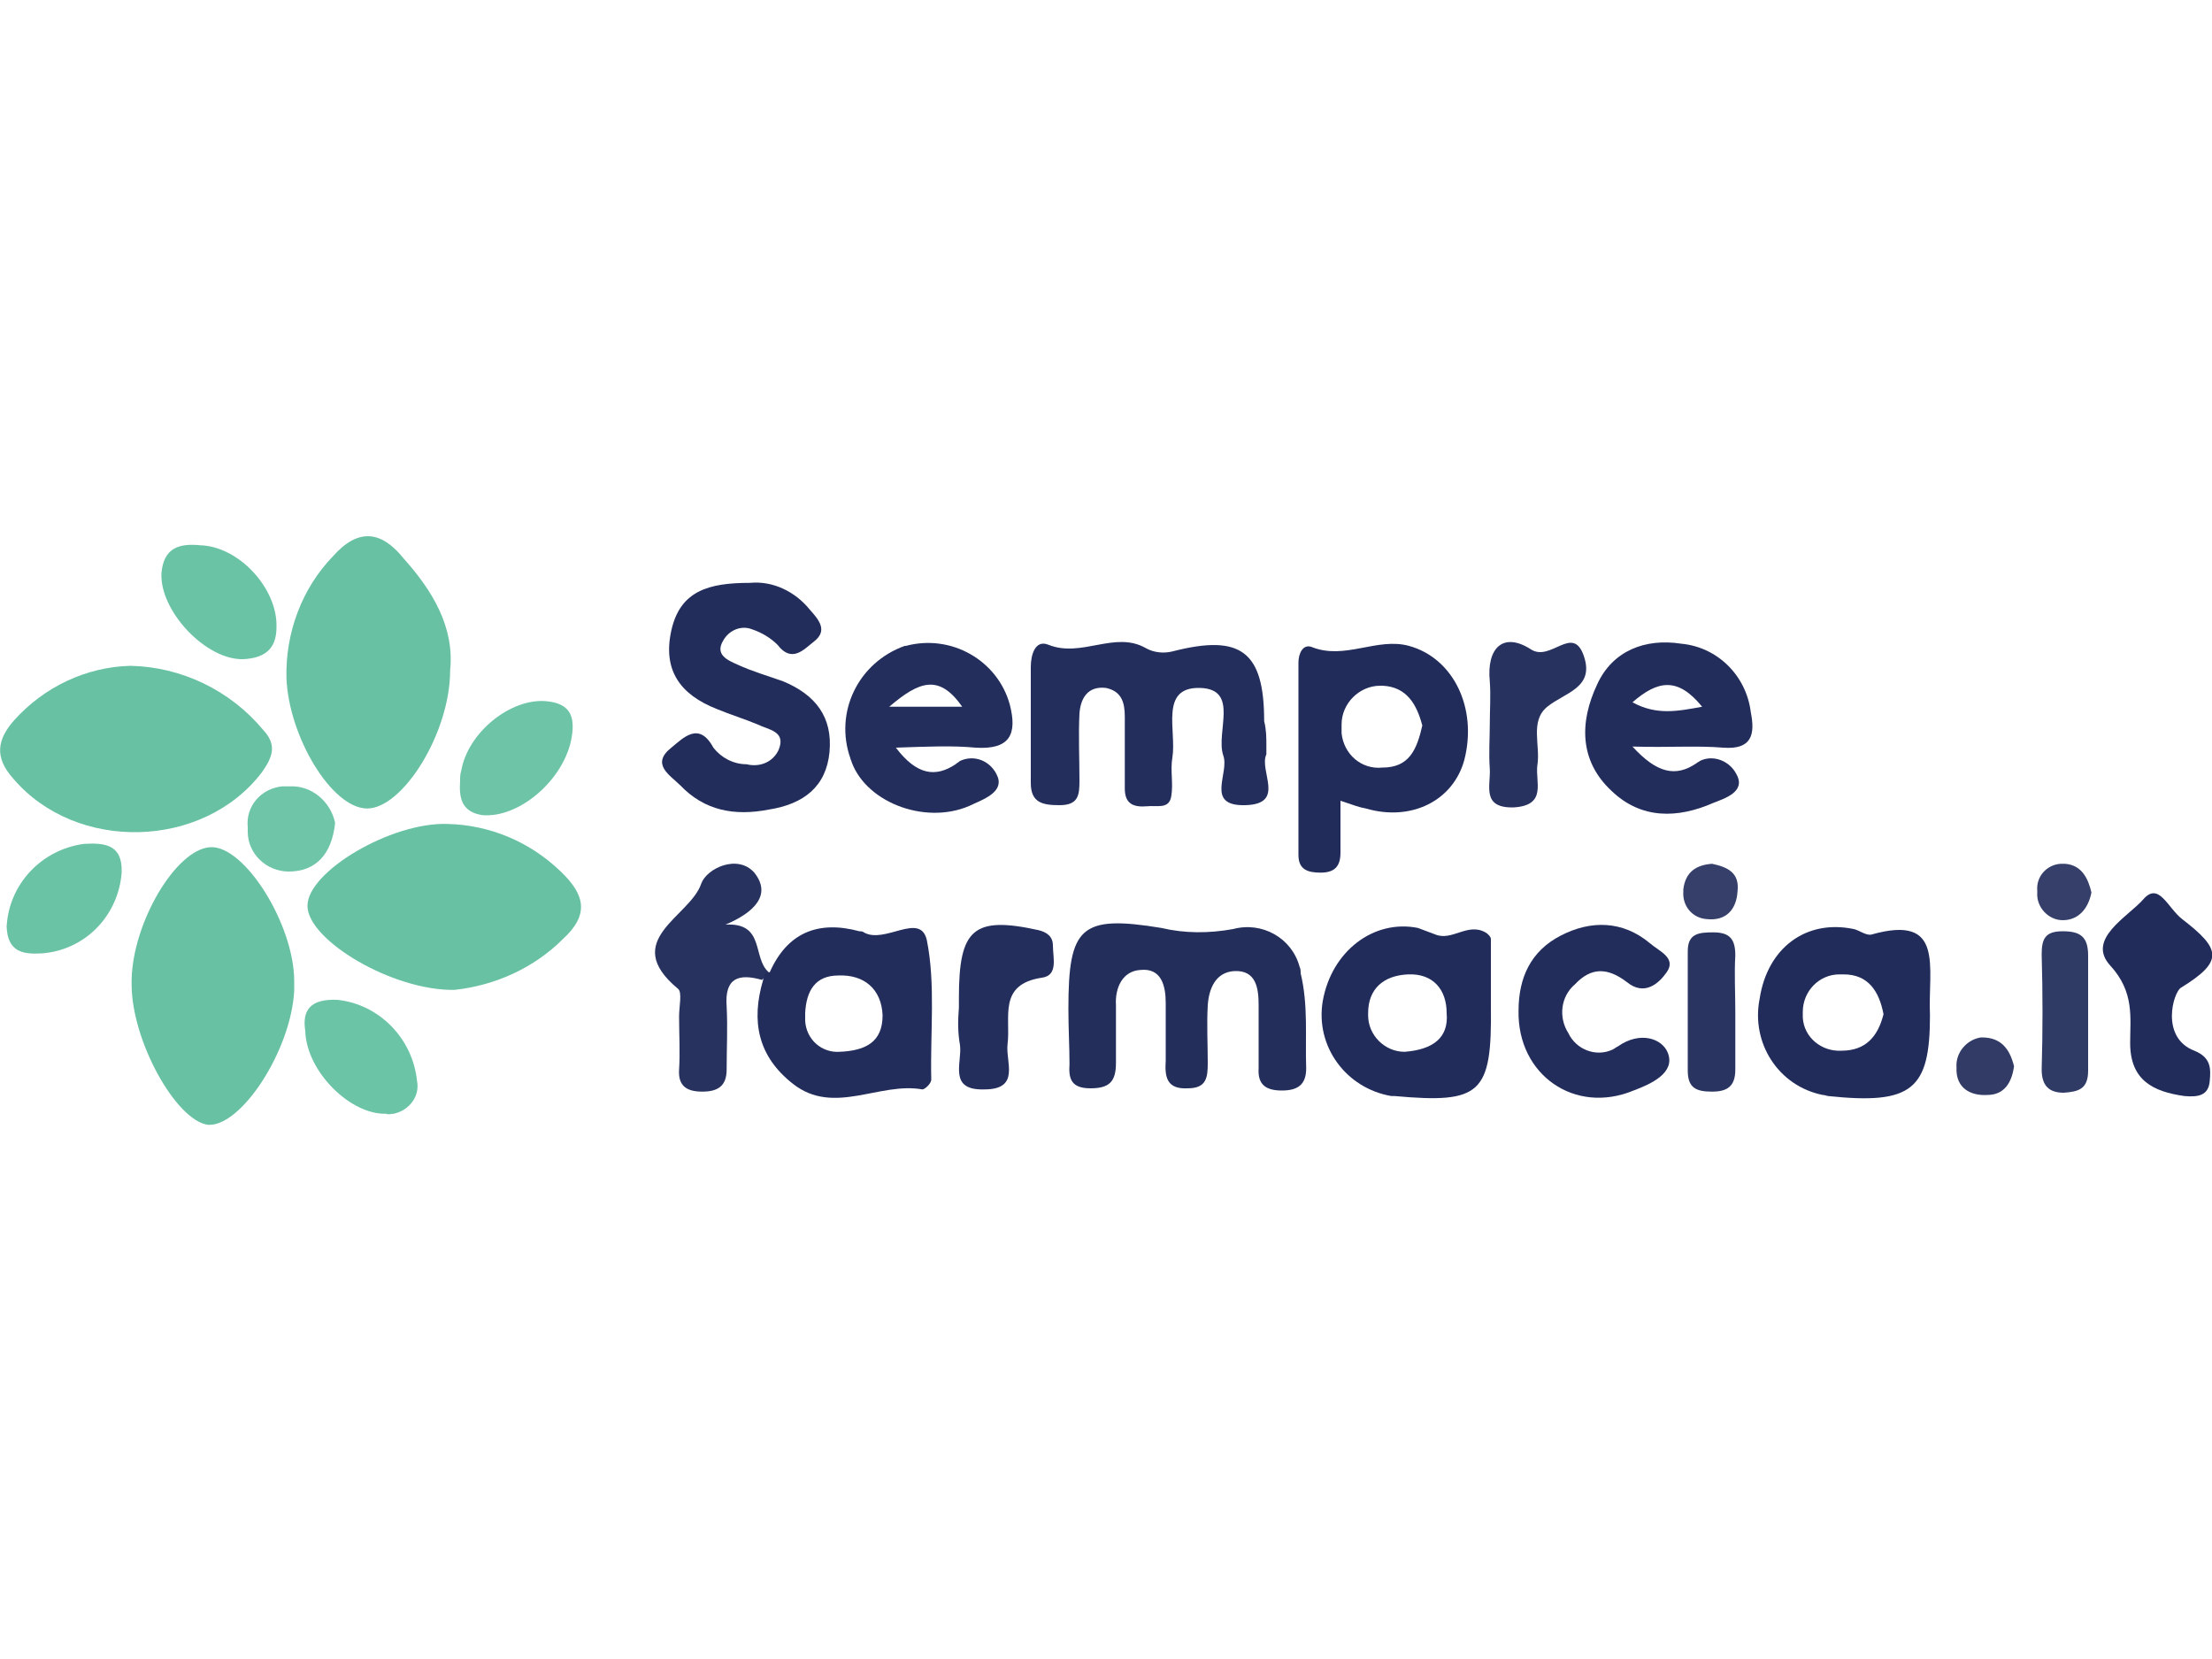 <?xml version="1.0" encoding="utf-8"?>
<!-- Generator: Adobe Illustrator 25.4.1, SVG Export Plug-In . SVG Version: 6.00 Build 0)  -->
<svg version="1.1" id="Layer_1" xmlns="http://www.w3.org/2000/svg" xmlns:xlink="http://www.w3.org/1999/xlink" x="0px" y="0px"
	 viewBox="0 0 200 150" style="enable-background:new 0 0 200 150;" xml:space="preserve">
<style type="text/css">
	.st0{fill:#68C1A2;}
	.st1{fill:#67C1A2;}
	.st2{fill:#232E5C;}
	.st3{fill:#232E5B;}
	.st4{fill:#222D5B;}
	.st5{fill:#27325E;}
	.st6{fill:#222C5A;}
	.st7{fill:#27325F;}
	.st8{fill:#6BC4A6;}
	.st9{fill:#6BC3A5;}
	.st10{fill:#6DC4A7;}
	.st11{fill:#242E5C;}
	.st12{fill:#2F3A65;}
	.st13{fill:#293461;}
	.st14{fill:#6EC5A8;}
	.st15{fill:#313B66;}
	.st16{fill:#353F69;}
	.st17{fill:#222C5B;}
	.st18{fill:#232D5B;}
	.st19{fill:#212C5A;}
</style>
<g id="Layer_2_00000157280140305940257260000009483318162861501834_">
	<g id="Layer_1-2">
		<path class="st0" d="M40.7,60.6c0,5.7-4.3,12.5-7.5,12.5s-7.1-6.5-7.3-11.8c-0.1-4.1,1.4-8.1,4.2-11c2.3-2.6,4.4-2.3,6.4,0.2
			C39.1,53.4,41.1,56.7,40.7,60.6z"/>
		<path class="st1" d="M11.8,60.2c4.6,0.1,9,2.2,12,5.8c1.3,1.4,0.8,2.5-0.1,3.8c-5.3,7-16.8,7.3-22.5,0.6c-1.7-1.9-1.5-3.5,0.1-5.3
			C4,62.1,7.8,60.3,11.8,60.2z"/>
		<path class="st1" d="M11.9,89v-0.4c0.1-5.2,4-11.8,7.1-12s7.6,7,7.6,12.1c0,0.3,0,0.6,0,0.9c-0.3,5.4-4.8,12.3-7.8,12.1
			C15.9,101.3,11.9,94.1,11.9,89z"/>
		<path class="st1" d="M41.1,89.5c-5.6,0.1-13.3-4.5-13.3-7.6s7.6-7.6,12.7-7.4c3.8,0.1,7.4,1.6,10.2,4.3c2.2,2.1,2.6,3.9,0.2,6.1
			C48.3,87.5,44.8,89.1,41.1,89.5z"/>
		<path class="st2" d="M114.5,67.4c0,0.3,0,0.5,0,0.8c-0.7,1.5,1.8,4.5-1.9,4.6c-3.7,0.1-1.4-2.9-2-4.5c-0.7-2.1,1.5-6-2.1-6.1
			c-3.7-0.1-2.1,3.9-2.5,6.3c-0.2,1.2,0.1,2.3-0.1,3.5c-0.2,1.2-1.3,0.8-2.2,0.9c-1.2,0.1-2-0.2-2-1.6c0-2.2,0-4.4,0-6.5
			c0-1.3-0.3-2.3-1.7-2.6c-1.7-0.2-2.3,1-2.4,2.3c-0.1,2,0,4.1,0,6.1c0,1.3-0.1,2.2-1.8,2.2c-1.5,0-2.6-0.2-2.6-2c0-3.5,0-7,0-10.5
			c0-1.1,0.4-2.5,1.6-2c3,1.2,6-1.3,8.8,0.3c0.7,0.4,1.6,0.5,2.4,0.3c6.2-1.6,8.3,0,8.3,6.3C114.5,66,114.5,66.7,114.5,67.4z"/>
		<path class="st3" d="M96.6,91.2c0-7.4,1.1-8.5,8.4-7.3c2.1,0.5,4.3,0.5,6.5,0.1c2.6-0.7,5.3,0.8,6,3.4c0.1,0.2,0.1,0.4,0.1,0.6
			c0.7,2.9,0.4,5.8,0.5,8.6c0,1.5-0.8,2-2.2,2c-1.4,0-2.2-0.5-2.1-2c0-1.9,0-3.8,0-5.7c0-1.5-0.2-3.2-2.2-3.1
			c-1.7,0.1-2.3,1.6-2.4,3.1c-0.1,1.7,0,3.5,0,5.2c0,1.3-0.1,2.3-1.8,2.3c-1.9,0.1-2.1-1-2-2.5c0-1.7,0-3.5,0-5.2
			c0-1.6-0.4-3.2-2.3-3c-1.6,0.1-2.3,1.6-2.2,3.2c0,1.6,0,3.5,0,5.2c0,1.7-0.6,2.3-2.3,2.3c-1.7,0-2-0.8-1.9-2.2
			C96.7,94.7,96.6,93,96.6,91.2z"/>
		<path class="st4" d="M67.8,52.7c2.1-0.2,4.1,0.8,5.4,2.4c0.8,0.9,1.7,1.9,0.4,2.9c-0.9,0.7-2,2-3.3,0.3c-0.6-0.6-1.4-1.1-2.3-1.4
			c-1-0.4-2.1,0.1-2.6,1c-0.8,1.3,0.4,1.8,1.3,2.2c1.3,0.6,2.7,1,4.1,1.5c2.9,1.2,4.5,3.2,4.2,6.4c-0.3,3.1-2.3,4.7-5.5,5.2
			c-3.1,0.6-5.8,0.1-8-2.2c-0.9-0.9-2.7-1.9-0.8-3.4c1.1-0.9,2.5-2.4,3.8,0c0.7,0.9,1.8,1.5,3,1.5c1.2,0.3,2.4-0.2,2.9-1.3
			c0.7-1.7-0.9-1.8-1.9-2.3c-1.2-0.5-2.5-0.9-3.7-1.4c-3.3-1.3-4.9-3.5-4.1-7.1S64.1,52.7,67.8,52.7z"/>
		<path class="st4" d="M137.3,91.4c0-3,1.1-5.4,3.8-6.8s5.6-1.4,8.1,0.7c0.8,0.7,2.4,1.3,1.5,2.6c-0.7,1-2,2.2-3.6,0.9
			c-1.7-1.3-3.2-1.4-4.7,0.2c-1.3,1.1-1.5,3-0.6,4.4c0.7,1.5,2.5,2.2,4,1.5c0.2-0.1,0.3-0.2,0.5-0.3c2-1.4,4-0.7,4.5,0.6
			c0.7,1.8-1.5,2.8-3.1,3.4C142.4,100.8,137.2,97.2,137.3,91.4z"/>
		<path class="st5" d="M69.5,87.9l-0.6,0.7c-2.1-0.6-3.4-0.2-3.2,2.4c0.1,1.9,0,3.8,0,5.7c0,1.5-0.8,2-2.2,2c-1.4,0-2.2-0.5-2.1-2
			c0.1-1.5,0-3.2,0-4.8c0-0.9,0.3-2.2-0.1-2.5c-5.3-4.4,1.1-6.5,2.1-9.5c0.5-1.4,3.3-2.7,4.8-1c1.6,2,0,3.6-2.6,4.7
			C69.2,83.4,68,86.6,69.5,87.9z"/>
		<path class="st6" d="M197.5,99.1c-2.8-0.4-4.9-1.4-4.9-4.8c0-2.3,0.4-4.6-1.8-7c-2.2-2.4,1.6-4.4,3-6c1.4-1.6,2.2,0.8,3.5,1.8
			c3.5,2.7,3.8,3.8-0.1,6.2c-0.7,0.4-1.9,4.5,1.2,5.7c1.5,0.6,1.5,1.6,1.4,2.7C199.7,99.1,198.7,99.2,197.5,99.1z"/>
		<path class="st7" d="M134.7,65.5c0-1.3,0.1-2.6,0-3.9c-0.3-3,1.2-4.5,3.7-2.9c1.8,1.2,3.8-2.3,4.8,0.6c1,2.9-1.7,3.3-3.3,4.6
			c-1.6,1.3-0.6,3.5-0.9,5.3c-0.2,1.5,0.9,3.6-2.1,3.8c-3,0.1-2.1-2-2.2-3.5C134.6,68.1,134.7,66.8,134.7,65.5z"/>
		<path class="st8" d="M27.6,93.2c-0.3-1.9,0.5-2.9,2.9-2.8c3.8,0.4,6.8,3.5,7.2,7.3c0.3,1.4-0.7,2.7-2.1,3c-0.2,0-0.5,0.1-0.7,0
			C31.7,100.8,27.7,96.9,27.6,93.2z"/>
		<path class="st9" d="M18.1,49.3c3.5,0.1,7,3.9,6.9,7.4c0,2.1-1.2,2.8-3,2.9c-3.4,0.1-7.6-4.4-7.4-7.8
			C14.8,49.6,16.1,49.1,18.1,49.3z"/>
		<path class="st9" d="M3.8,86.2c-1.7,0.1-3.1-0.1-3.2-2.4c0.2-3.9,3.2-7,7-7.5c1.8-0.1,3.5,0,3.4,2.6C10.7,82.8,7.7,85.9,3.8,86.2z
			"/>
		<path class="st10" d="M41.6,70.6c0-0.3,0-0.6,0.1-0.9c0.6-3.5,4.5-6.6,7.7-6.3c2.1,0.2,2.6,1.3,2.3,3.2c-0.6,3.8-4.7,7.4-8.1,7.1
			C41.7,73.4,41.5,72.1,41.6,70.6z"/>
		<path class="st11" d="M86.7,91.1v-0.9c0-6.2,1.3-7.4,7.2-6.1c0.8,0.2,1.3,0.6,1.3,1.4c0,1.1,0.5,2.7-1,2.9c-4,0.6-2.8,3.6-3.1,6
			c-0.2,1.6,1.2,4.1-2.1,4.1c-3.3,0.1-2-2.4-2.2-4C86.6,93.4,86.6,92.3,86.7,91.1z"/>
		<path class="st12" d="M188.8,91.6c0,1.7,0,3.4,0,5.2c0,1.7-0.9,1.9-2.2,2c-1.3,0-2-0.6-2-2.1c0.1-3.5,0.1-6.9,0-10.4
			c0-1.4,0.3-2.1,1.9-2.1c1.6,0,2.3,0.5,2.3,2.2S188.8,89.9,188.8,91.6z"/>
		<path class="st13" d="M156.9,91.5c0,1.7,0,3.5,0,5.2c0,1.5-0.7,2-2.1,2c-1.4,0-2.2-0.3-2.2-1.9c0-3.6,0-7.2,0-10.8
			c0-1.6,1-1.7,2.3-1.7c1.5,0,2,0.6,2,2.1C156.8,88,156.9,89.7,156.9,91.5z"/>
		<path class="st14" d="M30.3,74.4c-0.3,2.9-1.8,4.4-4.2,4.4c-2,0-3.7-1.6-3.7-3.6c0-0.1,0-0.2,0-0.4c-0.2-1.9,1.2-3.5,3.1-3.7
			c0.2,0,0.5,0,0.7,0C28.2,71,29.9,72.5,30.3,74.4z"/>
		<path class="st15" d="M182.1,96.4c-0.2,1.5-0.9,2.6-2.4,2.6c-1.5,0.1-2.9-0.6-2.8-2.5c-0.1-1.3,0.9-2.5,2.2-2.7c0,0,0.1,0,0.1,0
			C180.9,93.8,181.7,94.8,182.1,96.4z"/>
		<path class="st16" d="M154.8,78.1c1.4,0.3,2.5,0.8,2.3,2.5c-0.1,1.6-1,2.7-2.8,2.5c-1.3-0.1-2.2-1.2-2.1-2.5c0-0.1,0-0.1,0-0.2
			C152.4,78.8,153.4,78.2,154.8,78.1z"/>
		<path class="st16" d="M189.1,80.7c-0.3,1.5-1.2,2.5-2.6,2.5c-1.3,0-2.4-1.2-2.3-2.5c0-0.1,0-0.1,0-0.2c-0.1-1.2,0.8-2.3,2.1-2.4
			c0.1,0,0.3,0,0.4,0C188.2,78.2,188.8,79.4,189.1,80.7z"/>
		<path class="st17" d="M127.4,58.4c-2.9-0.8-5.8,1.3-8.8,0.1c-0.8-0.3-1.2,0.6-1.2,1.4c0,5.8,0,11.6,0,17.4c0,1.3,0.8,1.6,2,1.6
			c1.2,0,1.8-0.5,1.8-1.8c0-1.3,0-2.9,0-4.7c1.2,0.4,1.7,0.6,2.3,0.7c4.1,1.2,7.9-0.7,8.9-4.4C133.6,64,131.4,59.5,127.4,58.4z
			 M125,69.4c-1.9,0.2-3.5-1.2-3.7-3.1c0-0.3,0-0.5,0-0.8c0-1.9,1.6-3.5,3.5-3.5c0.1,0,0.1,0,0.2,0c2.2,0.1,3.1,1.7,3.6,3.6
			C128.1,67.8,127.4,69.4,125,69.4z"/>
		<path class="st18" d="M83.8,85c-0.6-2.6-3.8,0.4-5.7-0.7c-0.1-0.1-0.3-0.1-0.4-0.1c-3.7-1-6.5,0.1-8.1,3.7c-0.4,0-0.6,0.3-0.6,0.7
			c0,0,0,0,0,0c-1.1,3.7-0.5,6.9,2.7,9.4c3.7,2.9,7.8-0.2,11.7,0.5c0.2,0,0.8-0.5,0.8-0.9C84.1,93.3,84.6,89,83.8,85z M75.9,95.1
			c-1.6,0.1-3-1.1-3.1-2.8c0-0.2,0-0.5,0-0.7c0.1-2,0.9-3.4,3-3.4c2.3-0.1,3.9,1.2,4,3.6C79.8,94.2,78.3,95,75.9,95.1z"/>
		<path class="st19" d="M134.8,91c0-2,0-4,0-6.1c0-0.2-0.3-0.5-0.5-0.6c-1.6-0.9-3,0.8-4.5,0.2c-0.5-0.2-1.1-0.4-1.6-0.6
			c-4-0.8-7.8,2.1-8.6,6.6c-0.7,4.1,2.1,7.9,6.2,8.6c0.1,0,0.2,0,0.3,0C133.9,99.8,134.9,98.9,134.8,91z M127,95.1
			c-1.8,0-3.3-1.5-3.3-3.3c0-0.1,0-0.2,0-0.2c0-2.2,1.4-3.4,3.6-3.5c2.3-0.1,3.5,1.4,3.5,3.5C131,93.8,129.6,94.9,127,95.1z"/>
		<path class="st19" d="M169.2,84.5c-0.5,0.1-1.1-0.4-1.6-0.5c-4.3-0.9-7.8,1.7-8.5,6.3c-0.8,4,1.7,7.9,5.7,8.7
			c0.2,0,0.4,0.1,0.5,0.1c7.6,0.8,9.2-0.6,9.2-7.3C174.3,87.5,175.9,82.6,169.2,84.5z M166.5,95c-1.8,0.1-3.4-1.2-3.5-3
			c0-0.2,0-0.3,0-0.5c0-1.9,1.5-3.4,3.3-3.4c0.1,0,0.3,0,0.4,0c2.2,0,3.2,1.5,3.6,3.6C169.8,93.7,168.7,95,166.5,95L166.5,95z"/>
		<path class="st2" d="M88.2,67.6c3.1,0.2,3.8-1.2,3.1-3.9c-1.1-4-5.3-6.4-9.4-5.3c0,0-0.1,0-0.1,0c-4.2,1.5-6.4,6-4.9,10.2
			c0,0.1,0.1,0.2,0.1,0.3c1.4,3.8,7,5.8,11,3.8c1.1-0.5,2.9-1.2,2.1-2.7c-0.6-1.2-2-1.8-3.3-1.2c-0.1,0.1-0.3,0.2-0.4,0.3
			c-1.8,1.2-3.5,1-5.4-1.5C83.9,67.5,86.1,67.4,88.2,67.6z M80.4,63.9c2.7-2.3,4.5-3,6.6,0H80.4z"/>
		<path class="st18" d="M155.8,67.6c2.6,0.2,2.9-1.2,2.5-3.2c-0.4-3.3-3-5.9-6.3-6.2c-3.2-0.5-6.2,0.6-7.6,3.7
			c-1.6,3.4-1.6,6.9,1.3,9.6c2.7,2.6,6,2.5,9.2,1.1c1-0.4,3-1,2.1-2.6c-0.6-1.2-2.1-1.8-3.3-1.2c-0.1,0.1-0.2,0.1-0.3,0.2
			c-1.9,1.3-3.6,0.9-5.8-1.5C150.9,67.6,153.4,67.4,155.8,67.6z M147.6,63.5c2.3-2,4.1-2.3,6.3,0.4
			C151.7,64.3,149.8,64.7,147.6,63.5L147.6,63.5z"/>
	</g>
</g>
</svg>
